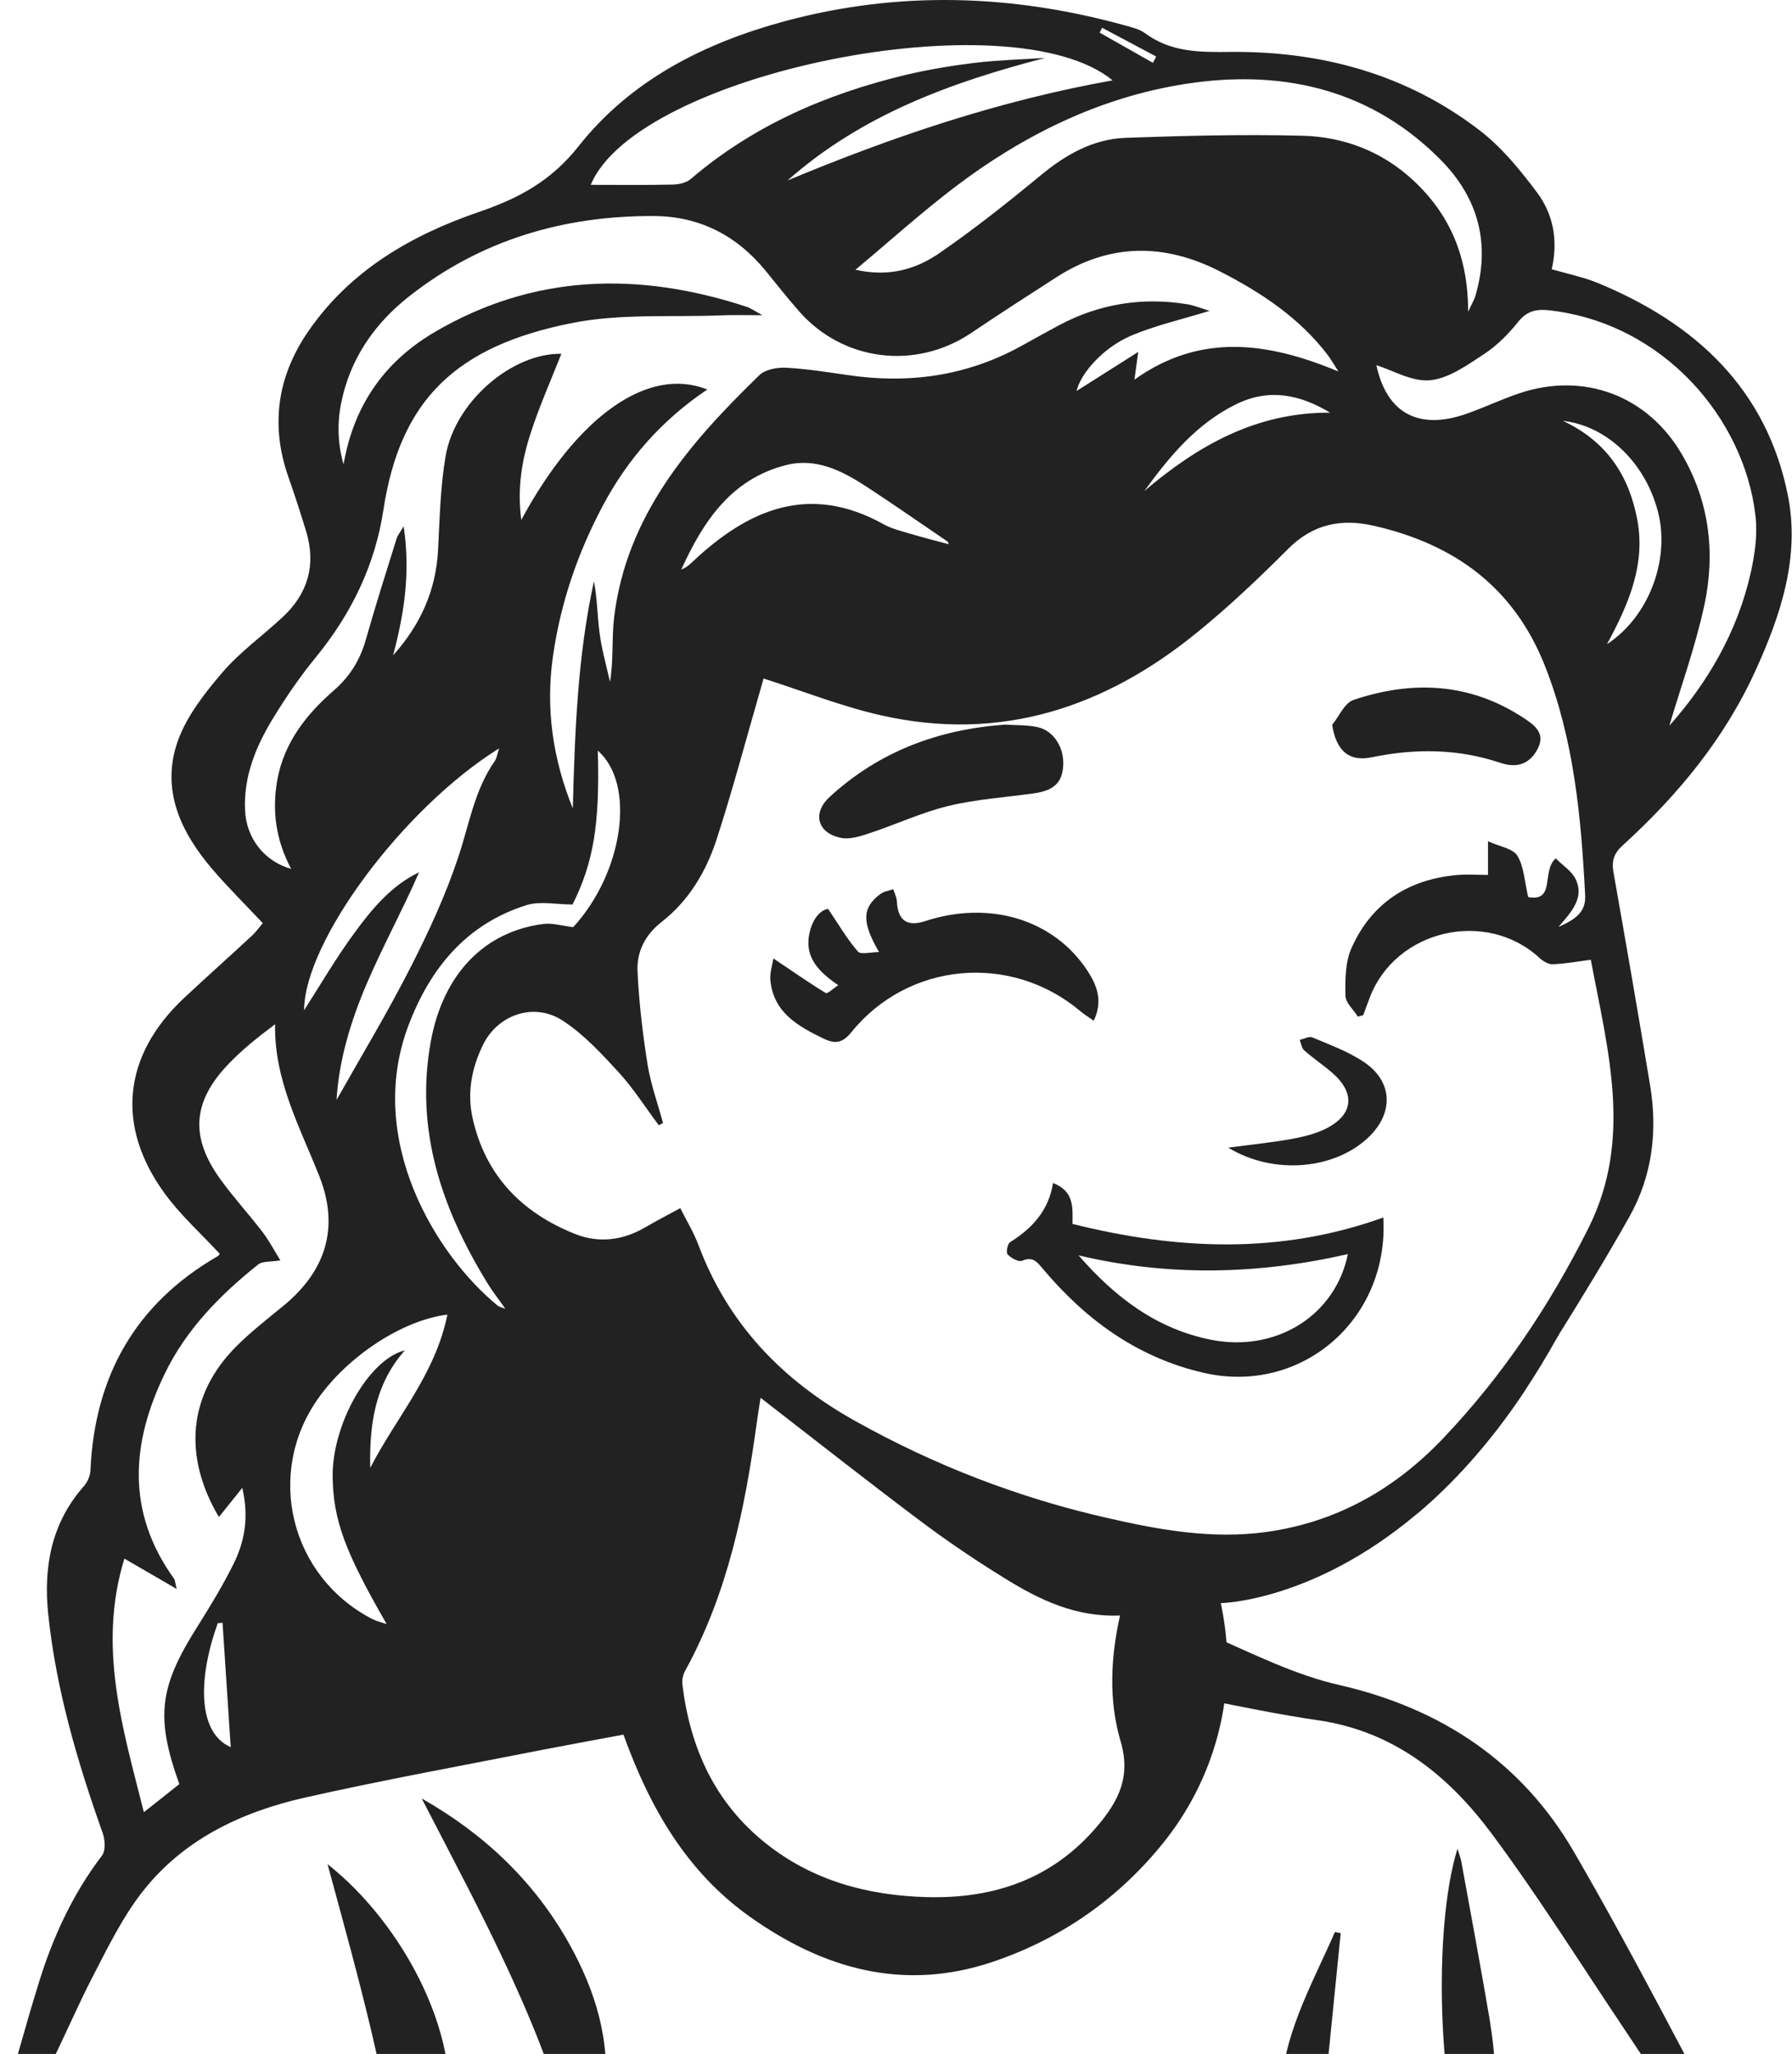 <?xml version="1.0" encoding="UTF-8"?> <svg xmlns="http://www.w3.org/2000/svg" viewBox="5383 4811 322 369.005" data-guides="{&quot;vertical&quot;:[],&quot;horizontal&quot;:[]}"><path fill="#222222" stroke="none" fill-opacity="1" stroke-width="1" stroke-opacity="1" alignment-baseline="baseline" baseline-shift="baseline" font-size-adjust="none" id="tSvg13550116f9a" title="Path 1" d="M 5698.428 4931.502 C 5702.991 4921.51 5706.446 4911.067 5704.278 4900.085C 5700.461 4880.888 5687.678 4869.096 5670.132 4861.849C 5667.469 4860.769 5664.624 4860.184 5661.823 4859.374C 5663.02 4854.153 5662.093 4849.427 5659.136 4845.511C 5656.108 4841.482 5652.813 4837.432 5648.839 4834.393C 5635.716 4824.311 5620.429 4820.17 5604.034 4820.328C 5598.523 4820.395 5593.375 4820.395 5588.723 4816.952C 5587.729 4816.209 5586.352 4815.917 5585.11 4815.557C 5564.808 4809.953 5544.438 4809.3 5524.001 4814.814C 5509.526 4818.73 5496.383 4825.391 5487.033 4837.184C 5482.043 4843.53 5476.194 4846.658 5468.9 4849.134C 5456.863 4853.275 5445.956 4859.599 5438.481 4870.401C 5432.88 4878.458 5431.526 4887.257 5434.8 4896.642C 5435.952 4899.905 5437.013 4903.191 5438.029 4906.521C 5439.813 4912.485 5438.345 4917.639 5433.784 4921.87C 5430.216 4925.2 5426.173 4928.081 5423.012 4931.749C 5419.828 4935.463 5416.598 4939.559 5414.973 4944.06C 5411.856 4952.769 5415.402 4960.398 5421.092 4967.082C 5423.96 4970.435 5427.122 4973.541 5430.216 4976.849C 5429.538 4977.659 5428.974 4978.447 5428.274 4979.1C 5424.231 4982.858 5420.099 4986.526 5416.057 4990.307C 5405.081 5000.614 5403.726 5013.307 5412.646 5025.482C 5415.469 5029.353 5419.15 5032.639 5422.493 5036.262C 5422.493 5036.284 5422.312 5036.577 5422.063 5036.712C 5407.294 5045.286 5400.023 5058.249 5399.255 5075.105C 5399.232 5076.094 5398.736 5077.243 5398.081 5077.985C 5392.209 5084.648 5390.787 5092.502 5391.667 5101.03C 5393.09 5114.579 5396.906 5127.519 5401.446 5140.302C 5401.875 5141.516 5402.01 5143.452 5401.333 5144.354C 5396.071 5151.261 5392.503 5159.002 5389.974 5167.219C 5387.49 5175.275 5385.254 5183.398 5383.041 5191.545C 5382.838 5192.244 5383.447 5193.188 5383.673 5193.998C 5384.305 5193.548 5385.141 5193.211 5385.547 5192.604C 5387.535 5189.656 5389.635 5186.751 5391.238 5183.601C 5394.264 5177.728 5396.794 5171.605 5399.842 5165.755C 5402.462 5160.691 5405.036 5155.448 5408.514 5150.969C 5415.876 5141.494 5426.332 5136.542 5437.758 5133.954C 5451.94 5130.759 5466.258 5128.171 5480.507 5125.359C 5485.362 5124.414 5490.24 5123.535 5495.028 5122.636C 5499.77 5135.8 5506.387 5147.257 5517.655 5155.29C 5530.844 5164.676 5545.251 5168.86 5561.307 5163.481C 5573.321 5159.432 5583.438 5152.477 5591.478 5142.755C 5591.636 5142.553 5591.794 5142.373 5591.952 5142.17C 5601.188 5130.759 5605.276 5115.861 5602.814 5101.39C 5602.679 5100.603 5602.521 5099.793 5602.362 5099.007C 5602.362 5099.007 5618.78 5098.802 5637.547 5083.026C 5643.937 5077.648 5650.6 5070.469 5656.967 5060.881C 5657.125 5060.365 5657.397 5059.847 5657.757 5059.262C 5659.473 5056.539 5661.189 5053.816 5662.905 5051.092C 5667.332 5044.003 5671.691 5036.869 5675.778 5029.6C 5679.867 5022.331 5680.881 5014.252 5679.505 5005.993C 5677.381 4993.188 5675.168 4980.405 5672.91 4967.644C 5672.573 4965.642 5673 4964.291 5674.604 4962.851C 5684.473 4953.872 5692.852 4943.745 5698.428 4931.502ZM 5655.793 4868.826 C 5657.397 4866.846 5659.068 4866.485 5661.439 4866.755C 5681.943 4869.096 5696.419 4886.222 5698.428 4903.596C 5698.835 4906.949 5698.338 4910.527 5697.593 4913.858C 5695.2 4924.548 5689.802 4933.685 5682.96 4941.381C 5685.015 4934.405 5687.678 4927.091 5689.282 4919.574C 5691.248 4910.235 5690.141 4901.03 5685.195 4892.591C 5679.053 4882.081 5667.649 4877.783 5656.085 4881.631C 5652.903 4882.689 5649.853 4884.152 5646.693 4885.277C 5637.817 4888.45 5632.149 4885.142 5630.32 4876.612C 5633.256 4877.513 5636.733 4879.628 5639.963 4879.313C 5643.328 4878.998 5646.648 4876.59 5649.673 4874.609C 5651.999 4873.079 5654.054 4871.009 5655.793 4868.826ZM 5641.881 4839.727 C 5648.656 4846.568 5650.869 4854.85 5648.092 4864.212C 5647.889 4864.888 5647.505 4865.495 5646.805 4867.003C 5646.805 4857.056 5643.485 4849.449 5636.868 4843.328C 5631.268 4838.174 5624.471 4835.586 5617.041 4835.384C 5606.45 4835.114 5595.813 4835.384 5585.2 4835.766C 5579.396 4835.991 5574.496 4838.782 5570.002 4842.495C 5564.175 4847.311 5558.214 4852.037 5552.003 4856.336C 5547.826 4859.261 5542.97 4860.859 5536.715 4859.464C 5543.015 4854.198 5548.593 4849.156 5554.578 4844.611C 5567.36 4834.911 5581.654 4827.98 5597.643 4825.842C 5614.309 4823.614 5629.665 4827.372 5641.881 4839.727ZM 5626.887 4851.317 C 5616.002 4844.498 5609.408 4842.653 5594.459 4842.09ZM 5581.022 4815.984 C 5584.274 4817.717 5587.526 4819.428 5590.755 4821.161C 5590.552 4821.543 5590.371 4821.903 5590.168 4822.286C 5586.984 4820.485 5583.8 4818.685 5580.593 4816.862C 5580.751 4816.57 5580.887 4816.277 5581.022 4815.984ZM 5582.919 4825.436 C 5562.391 4829.105 5543.264 4835.609 5524.521 4843.418C 5537.821 4831.648 5553.855 4825.797 5570.792 4821.408C 5566.592 4821.678 5562.346 4821.791 5558.168 4822.286C 5553.968 4822.803 5549.79 4823.501 5545.68 4824.469C 5531.453 4827.889 5518.333 4833.561 5507.109 4843.17C 5506.319 4843.845 5504.986 4844.138 5503.88 4844.161C 5499.025 4844.273 5494.147 4844.206 5489.156 4844.206C 5497.421 4824.154 5564.717 4810.493 5582.919 4825.436ZM 5427.032 4956.527 C 5426.761 4950.451 5428.996 4945.05 5432.09 4940.009C 5434.394 4936.228 5436.923 4932.537 5439.723 4929.116C 5446.114 4921.307 5450.382 4912.575 5451.895 4902.605C 5454.898 4882.869 5464.903 4873.169 5485.814 4869.028C 5494.531 4867.295 5503.722 4868.016 5512.687 4867.656C 5514.855 4867.565 5517.023 4867.633 5520.004 4867.633C 5518.672 4866.913 5517.971 4866.395 5517.181 4866.125C 5497.805 4859.756 5478.904 4860.161 5460.973 4870.739C 5451.985 4876.05 5446.543 4883.949 5444.736 4894.414C 5443.675 4890.768 5443.562 4887.01 5444.33 4883.274C 5445.956 4875.397 5450.292 4869.141 5456.524 4864.235C 5469.396 4854.108 5484.256 4849.742 5500.493 4849.809C 5508.69 4849.854 5515.374 4853.298 5520.568 4859.644C 5522.556 4862.074 5524.498 4864.55 5526.575 4866.913C 5534.479 4875.937 5547.555 4877.535 5557.536 4870.806C 5562.572 4867.408 5567.676 4864.122 5572.779 4860.837C 5582.332 4854.67 5592.178 4854.648 5602.159 4859.734C 5609.566 4863.515 5616.409 4868.038 5621.535 4874.722C 5622.054 4875.397 5622.484 4876.163 5623.5 4877.738C 5610.492 4872.314 5598.523 4870.896 5586.848 4879.201C 5587.052 4877.693 5587.21 4876.455 5587.526 4874.227C 5583.438 4876.815 5579.983 4878.998 5576.438 4881.249C 5577.228 4877.963 5581.315 4873.394 5586.306 4871.279C 5590.642 4869.456 5595.317 4868.398 5600.353 4866.846C 5598.817 4866.395 5597.575 4865.855 5596.288 4865.653C 5588.203 4864.347 5580.503 4865.585 5573.253 4869.456C 5570.973 4870.671 5568.692 4871.954 5566.411 4873.214C 5556.61 4878.593 5546.177 4880.011 5535.202 4878.368C 5531.544 4877.828 5527.885 4877.265 5524.204 4877.063C 5522.624 4876.995 5520.501 4877.378 5519.462 4878.39C 5506.861 4890.611 5495.502 4903.663 5493.334 4922.05C 5492.905 4925.763 5493.266 4929.566 5492.611 4933.505C 5491.956 4930.579 5491.121 4927.699 5490.737 4924.728C 5490.33 4921.667 5490.33 4918.562 5489.721 4915.433C 5486.785 4928.869 5486.288 4942.507 5485.927 4956.235C 5482.359 4947.435 5481.004 4938.366 5482.359 4928.914C 5483.714 4919.372 5486.785 4910.392 5491.279 4901.931C 5495.75 4893.491 5501.915 4886.47 5510.09 4880.979C 5499.477 4876.725 5486.762 4885.727 5476.668 4904.406C 5475.923 4898.757 5476.758 4893.716 5478.339 4888.855C 5479.92 4883.972 5482.02 4879.246 5483.872 4874.565C 5475.087 4874.384 5464.767 4883.094 5463.073 4892.929C 5462.125 4898.442 5462.012 4904.113 5461.718 4909.74C 5461.357 4917.054 5458.534 4923.287 5453.634 4928.734C 5455.599 4921.352 5456.795 4913.925 5455.531 4905.554C 5454.876 4906.656 5454.447 4907.174 5454.266 4907.759C 5452.392 4913.746 5450.495 4919.732 5448.779 4925.763C 5447.762 4929.409 5446.001 4932.402 5443.088 4934.945C 5438.12 4939.266 5434.077 4944.307 5432.835 4951.081C 5431.819 4956.73 5432.609 4962.018 5435.319 4967.104C 5430.487 4965.732 5427.235 4961.591 5427.032 4956.527ZM 5622.009 4885.142 C 5608.799 4885.052 5598.298 4890.993 5588.632 4899.207C 5593.149 4892.973 5598.027 4887.1 5605.14 4883.611C 5611.034 4880.731 5616.567 4881.856 5622.009 4885.142ZM 5553.471 4908.772 C 5551.1 4908.142 5548.729 4907.534 5546.38 4906.836C 5544.822 4906.364 5543.196 4905.981 5541.796 4905.194C 5528.427 4897.767 5517.475 4902.471 5507.448 4911.923C 5506.861 4912.485 5506.251 4913.003 5505.416 4913.318C 5509.345 4904.721 5514.336 4897.069 5524.272 4894.549C 5529.624 4893.199 5534.276 4895.561 5538.612 4898.375C 5543.58 4901.615 5548.435 4905.014 5553.336 4908.344C 5553.381 4908.502 5553.426 4908.637 5553.471 4908.772ZM 5446.656 4978.649 C 5443.359 4983.128 5440.558 4987.966 5437.645 4992.49C 5437.668 4980.225 5455.305 4956.302 5472.671 4945.455C 5472.355 4946.422 5472.287 4947.188 5471.903 4947.728C 5468.267 4952.926 5467.319 4959.048 5465.377 4964.899C 5463.118 4971.718 5460.07 4978.334 5456.795 4984.748C 5452.64 4992.918 5447.898 5000.772 5443.472 5008.603C 5443.901 5001.424 5446.046 4994.38 5448.937 4987.629C 5451.805 4980.967 5455.305 4974.554 5458.308 4967.712C 5453.34 4970.075 5449.84 4974.284 5446.656 4978.649ZM 5422.131 5102.606 C 5422.425 5102.584 5422.696 5102.561 5422.989 5102.539C 5423.486 5109.943 5423.96 5117.325 5424.457 5124.886C 5418.405 5122.253 5418.608 5112.351 5422.131 5102.606ZM 5422.334 5083.544 C 5423.644 5081.902 5424.886 5080.371 5426.535 5078.3C 5427.777 5083.656 5426.941 5087.955 5424.977 5091.939C 5423.057 5095.809 5420.799 5099.524 5418.495 5103.191C 5411.608 5114.062 5410.908 5119.463 5415.221 5131.524C 5413.369 5133.01 5411.45 5134.519 5408.853 5136.565C 5404.991 5121.329 5400.52 5106.726 5405.352 5091.015C 5408.559 5092.861 5411.314 5094.46 5414.747 5096.463C 5414.453 5095.292 5414.453 5094.887 5414.272 5094.617C 5405.691 5082.712 5406.527 5070.311 5412.601 5057.799C 5416.44 5049.855 5422.538 5043.643 5429.358 5038.197C 5430.193 5037.522 5431.684 5037.725 5433.377 5037.432C 5432.406 5035.879 5431.435 5034.011 5430.193 5032.368C 5427.754 5029.173 5425.022 5026.202 5422.673 5022.962C 5417.163 5015.4 5417.524 5009.009 5423.96 5002.257C 5426.444 4999.624 5429.312 4997.351 5432.429 4995.01C 5432.248 5005.093 5436.9 5013.509 5440.378 5022.309C 5443.991 5031.423 5441.62 5039.232 5434.032 5045.511C 5431.096 5047.919 5428.07 5050.26 5425.406 5052.938C 5416.937 5061.468 5415.763 5072.427 5422.334 5083.544ZM 5442.772 5076.479 C 5442.93 5084.153 5444.94 5089.689 5452.482 5102.786C 5451.376 5102.404 5450.608 5102.224 5449.93 5101.887C 5435.161 5094.28 5430.6 5075.735 5440.175 5062.233C 5445.527 5054.648 5455.26 5048.189 5463.39 5047.177C 5461.221 5057.957 5454.131 5065.72 5449.524 5074.723C 5449.366 5067.049 5450.314 5059.712 5455.757 5053.591C 5449.185 5055.233 5442.591 5067.026 5442.772 5076.479ZM 5472.445 5045.579 C 5461.357 5036.532 5448.643 5015.85 5456.366 4995.303C 5460.25 4985.018 5466.732 4977.029 5477.616 4973.608C 5480.033 4972.843 5482.923 4973.496 5485.882 4973.496C 5489.63 4966.002 5490.805 4959.093 5490.421 4945.86C 5497.331 4951.914 5494.96 4967.825 5485.995 4977.569C 5483.985 4977.322 5482.291 4976.804 5480.71 4976.984C 5469.984 4978.334 5462.622 4986.053 5460.409 4998.094C 5457.518 5014.05 5462.396 5028.205 5470.616 5041.573C 5471.474 5042.991 5472.535 5044.319 5473.8 5046.119C 5472.965 5045.804 5472.648 5045.759 5472.445 5045.579ZM 5580.186 5139.063 C 5572.102 5148.628 5561.511 5152.163 5549.451 5151.825C 5538.951 5151.531 5529.06 5148.898 5520.636 5142.193C 5511.445 5134.879 5507.019 5125.044 5505.619 5113.655C 5505.529 5112.846 5505.709 5111.901 5506.093 5111.202C 5513.749 5097.273 5516.865 5082.06 5518.988 5066.554C 5519.168 5065.27 5519.372 5064.011 5519.665 5062.12C 5529.466 5069.704 5538.748 5077.019 5548.187 5084.108C 5553.11 5087.82 5558.259 5091.287 5563.498 5094.527C 5569.708 5098.374 5576.257 5101.572 5584.251 5101.232C 5582.535 5108.954 5582.219 5116.583 5584.364 5123.85C 5586.239 5130.175 5584.003 5134.564 5580.186 5139.063ZM 5668.438 5031.603 C 5661.506 5045.466 5652.993 5058.182 5642.311 5069.412C 5633.618 5078.547 5623.116 5084.513 5610.424 5086.244C 5600.759 5087.55 5591.342 5085.862 5582.016 5083.723C 5566.05 5080.101 5550.942 5074.273 5536.625 5066.262C 5523.527 5058.947 5513.816 5048.842 5508.509 5034.686C 5507.651 5032.391 5506.341 5030.253 5505.235 5028.048C 5503.135 5029.195 5500.989 5030.298 5498.912 5031.513C 5494.915 5033.854 5490.601 5034.371 5486.378 5032.706C 5476.713 5028.88 5470.142 5022.106 5467.883 5011.709C 5466.912 5007.208 5467.793 5002.842 5469.758 4998.769C 5472.4 4993.3 5478.904 4991.005 5484.075 4994.335C 5487.891 4996.811 5491.121 5000.322 5494.237 5003.72C 5496.88 5006.623 5499.002 5009.999 5501.373 5013.149C 5501.629 5013.022 5501.885 5012.894 5502.141 5012.767C 5501.193 5009.279 5499.951 5005.835 5499.364 5002.28C 5498.483 4996.743 5497.828 4991.162 5497.557 4985.581C 5497.376 4982.048 5498.867 4978.987 5501.893 4976.624C 5506.748 4972.843 5509.842 4967.644 5511.716 4961.951C 5514.629 4953.016 5517.023 4943.902 5519.643 4934.877C 5519.868 4934.09 5520.094 4933.28 5520.207 4932.897C 5527.388 4935.193 5534.276 4937.938 5541.412 4939.536C 5562.82 4944.352 5581.564 4938.118 5598.14 4924.593C 5603.853 4919.957 5609.228 4914.848 5614.422 4909.65C 5618.893 4905.149 5623.974 4904.113 5629.891 4905.464C 5644.389 4908.772 5655.071 4916.536 5660.647 4930.737C 5665.843 4943.97 5667.107 4957.81 5667.829 4971.786C 5667.964 4974.486 5666.677 4975.949 5663.043 4977.524C 5665.503 4974.711 5667.716 4972.19 5666.113 4968.927C 5665.391 4967.465 5663.764 4966.452 5662.545 4965.214C 5659.925 4967.487 5662.59 4973.068 5657.599 4972.168C 5656.945 4969.4 5656.855 4966.744 5655.658 4964.741C 5654.866 4963.436 5652.473 4963.099 5650.372 4962.131C 5650.372 4964.149 5650.372 4966.167 5650.372 4968.185C 5648.341 4968.185 5646.42 4968.027 5644.524 4968.23C 5635.829 4969.085 5629.349 4973.406 5625.826 4981.373C 5624.719 4983.893 5624.697 4987.044 5624.764 4989.879C 5624.764 4991.14 5626.21 4992.378 5626.978 4993.638C 5627.316 4993.548 5627.632 4993.458 5627.949 4993.39C 5628.355 4992.31 5628.739 4991.252 5629.145 4990.172C 5633.82 4977.997 5650.058 4974.261 5659.633 4983.105C 5660.265 4983.691 5661.234 4984.276 5662.026 4984.231C 5664.284 4984.141 5666.52 4983.735 5668.846 4983.42C 5671.963 4999.917 5676.387 5015.692 5668.438 5031.603ZM 5671.758 4926.731 C 5675.755 4919.372 5678.69 4912.305 5677.202 4904.383C 5675.733 4896.552 5671.803 4890.341 5663.832 4886.605C 5671.963 4887.527 5678.85 4894.436 5680.996 4903.258C 5683.027 4911.675 5679.255 4921.825 5671.758 4926.731Z"></path><path fill="#222222" stroke="none" fill-opacity="1" stroke-width="1" stroke-opacity="1" alignment-baseline="baseline" baseline-shift="baseline" font-size-adjust="none" id="tSvg1505c6e989d" title="Path 2" d="M 5458.783 5134.112 C 5470.006 5140.482 5478.994 5148.988 5485.272 5160.196C 5490.014 5168.68 5492.769 5177.66 5491.64 5187.518C 5491.053 5192.671 5489.427 5196.743 5486.672 5199.196C 5481.117 5175.792 5469.622 5155.155 5458.783 5134.112Z"></path><path fill="#222222" stroke="none" fill-opacity="1" stroke-width="1" stroke-opacity="1" alignment-baseline="baseline" baseline-shift="baseline" font-size-adjust="none" id="tSvg155674bf62b" title="Path 3" d="M 5441.846 5145.905 C 5455.486 5156.594 5467.161 5178.065 5462.893 5194.717C 5461.493 5200.12 5458.783 5204.53 5455.215 5206.848C 5453.069 5186.189 5447.424 5166.407 5441.846 5145.883C 5441.846 5145.89 5441.846 5145.898 5441.846 5145.905Z"></path><path fill="#222222" stroke="none" fill-opacity="1" stroke-width="1" stroke-opacity="1" alignment-baseline="baseline" baseline-shift="baseline" font-size-adjust="none" id="tSvg241d89f930" title="Path 4" d="M 5506.884 5223.12 C 5540.261 5215.828 5573.796 5214.904 5607.534 5220.013C 5607.534 5220.33 5607.534 5220.645 5607.557 5220.937C 5573.999 5221.926 5540.419 5222.94 5506.861 5223.93C 5506.861 5223.66 5506.861 5223.39 5506.861 5223.12C 5506.869 5223.12 5506.876 5223.12 5506.884 5223.12Z"></path><path fill="#222222" stroke="none" fill-opacity="1" stroke-width="1" stroke-opacity="1" alignment-baseline="baseline" baseline-shift="baseline" font-size-adjust="none" id="tSvg3925ea3622" title="Path 5" d="M 5587.458 5195.866 C 5563.227 5196.451 5538.996 5197.013 5514.765 5197.6C 5514.765 5197.283 5514.765 5196.968 5514.742 5196.676C 5538.883 5191.387 5563.137 5190.331 5587.548 5194.74C 5587.526 5195.124 5587.503 5195.484 5587.458 5195.866Z"></path><path fill="#222222" stroke="none" fill-opacity="1" stroke-width="1" stroke-opacity="1" alignment-baseline="baseline" baseline-shift="baseline" font-size-adjust="none" id="tSvg6aacf4886c" title="Path 6" d="M 5572.238 5023.546 C 5575.986 5025.009 5575.76 5027.845 5575.715 5030.883C 5594.436 5035.564 5613.044 5036.397 5631.562 5029.735C 5632.646 5048.077 5616.815 5061.648 5599.314 5057.641C 5587.435 5054.918 5578.086 5048.122 5570.386 5038.94C 5569.324 5037.679 5568.579 5036.689 5566.66 5037.5C 5566.027 5037.77 5564.695 5037.027 5564.063 5036.374C 5563.746 5036.059 5564.017 5034.461 5564.492 5034.169C 5568.511 5031.671 5571.47 5028.408 5572.215 5023.524C 5572.222 5023.531 5572.23 5023.539 5572.238 5023.546ZM 5576.822 5036.554 C 5583.325 5044.026 5590.846 5049.809 5600.759 5051.722C 5612.321 5053.95 5622.958 5047.357 5625.193 5036.307C 5609.024 5039.998 5592.946 5040.358 5576.799 5036.532C 5576.807 5036.539 5576.814 5036.547 5576.822 5036.554Z"></path><path fill="#222222" stroke="none" fill-opacity="1" stroke-width="1" stroke-opacity="1" alignment-baseline="baseline" baseline-shift="baseline" font-size-adjust="none" id="tSvgbbf4f2fa43" title="Path 7" d="M 5521.946 4983.173 C 5525.379 4985.468 5528.314 4987.539 5531.386 4989.407C 5531.679 4989.586 5532.673 4988.619 5533.621 4987.989C 5530.098 4985.603 5527.547 4982.97 5528.427 4978.739C 5528.902 4976.466 5530.121 4974.576 5531.792 4974.283C 5533.779 4977.209 5535.247 4979.775 5537.167 4981.957C 5537.686 4982.543 5539.47 4982.048 5540.961 4982.048C 5537.799 4976.646 5537.912 4974.036 5541.209 4971.605C 5541.841 4971.133 5542.745 4971.02 5543.513 4970.75C 5543.738 4971.493 5544.122 4972.213 5544.167 4972.978C 5544.325 4976.354 5545.997 4977.547 5549.226 4976.489C 5560.811 4972.685 5572.35 4976.174 5578.402 4985.401C 5580.141 4988.056 5581.203 4990.869 5579.532 4994.38C 5578.515 4993.66 5577.793 4993.232 5577.16 4992.692C 5564.695 4982.16 5546.245 4983.758 5535.97 4996.451C 5534.389 4998.409 5533.057 4998.588 5531.002 4997.598C 5526.395 4995.37 5522.014 4992.94 5521.427 4987.134C 5521.291 4985.806 5521.788 4984.388 5521.969 4983.173C 5521.961 4983.173 5521.954 4983.173 5521.946 4983.173Z"></path><path fill="#222222" stroke="none" fill-opacity="1" stroke-width="1" stroke-opacity="1" alignment-baseline="baseline" baseline-shift="baseline" font-size-adjust="none" id="tSvg1731a09d443" title="Path 8" d="M 5563.633 4941.179 C 5565.576 4941.314 5567.54 4941.224 5569.415 4941.629C 5572.35 4942.259 5574.247 4945.32 5574.044 4948.583C 5573.864 4951.621 5572.328 4953.039 5568.76 4953.534C 5563.611 4954.254 5558.372 4954.592 5553.358 4955.807C 5548.571 4956.977 5544.009 4959.115 5539.312 4960.668C 5537.641 4961.23 5535.699 4961.86 5534.073 4961.523C 5529.85 4960.645 5528.924 4957.067 5532.086 4954.164C 5540.983 4945.995 5551.62 4942.034 5563.633 4941.179Z"></path><path fill="#222222" stroke="none" fill-opacity="1" stroke-width="1" stroke-opacity="1" alignment-baseline="baseline" baseline-shift="baseline" font-size-adjust="none" id="tSvg275ad476dc" title="Path 9" d="M 5622.371 4941.224 C 5623.635 4939.671 5624.606 4937.285 5626.21 4936.745C 5636.778 4933.189 5647.122 4933.662 5656.672 4939.918C 5658.593 4941.179 5660.874 4942.664 5659.225 4945.68C 5657.712 4948.425 5655.386 4948.988 5652.586 4948.043C 5644.977 4945.5 5637.275 4945.432 5629.484 4947.052C 5625.442 4947.885 5623.116 4945.95 5622.371 4941.224Z"></path><path fill="#222222" stroke="none" fill-opacity="1" stroke-width="1" stroke-opacity="1" alignment-baseline="baseline" baseline-shift="baseline" font-size-adjust="none" id="tSvge30240851" title="Path 10" d="M 5603.74 5017.178 C 5607.805 5016.637 5611.328 5016.277 5614.828 5015.67C 5616.951 5015.287 5619.119 5014.792 5621.038 5013.869C 5626.165 5011.416 5626.662 5007.455 5622.416 5003.765C 5620.79 5002.347 5618.961 5001.131 5617.357 4999.714C 5616.883 4999.309 5616.793 4998.454 5616.544 4997.823C 5617.312 4997.643 5618.216 4997.126 5618.803 4997.373C 5621.987 4998.724 5625.307 4999.916 5628.152 5001.852C 5633.233 5005.295 5633.435 5010.831 5629.1 5015.13C 5623.071 5021.093 5612.005 5022.196 5603.763 5017.222C 5603.755 5017.208 5603.748 5017.193 5603.74 5017.178Z"></path><path fill="#222222" stroke="none" fill-opacity="1" stroke-width="1" stroke-opacity="1" alignment-baseline="baseline" baseline-shift="baseline" font-size-adjust="none" id="tSvg9cf31f5c03" title="Path 11" d="M 5479.83 4997.643 C 5485.904 5006.713 5491.686 5015.332 5497.692 5024.289Z"></path><path fill="#222222" stroke="none" fill-opacity="1" stroke-width="1" stroke-opacity="1" alignment-baseline="baseline" baseline-shift="baseline" font-size-adjust="none" id="tSvg12ad73001a6" title="Path 12" d="M 5695.944 5199.399 C 5685.985 5180.81 5676.432 5161.973 5665.843 5143.744C 5656.493 5127.632 5642.109 5117.954 5623.658 5113.723C 5615.844 5111.946 5608.46 5108.277 5601.03 5104.992C 5600.691 5108.749 5600.127 5112.509 5599.291 5116.288C 5606.179 5117.64 5612.954 5119.056 5619.796 5120.048C 5633.503 5122.029 5643.305 5130.017 5651.097 5140.504C 5659.405 5151.688 5666.835 5163.549 5674.604 5175.14C 5679.797 5182.859 5684.788 5190.713 5690.119 5198.319C 5691.54 5200.345 5693.844 5201.762 5695.765 5203.45C 5696.124 5203.158 5696.464 5202.888 5696.826 5202.596C 5696.554 5201.537 5696.464 5200.345 5695.967 5199.399C 5695.959 5199.399 5695.952 5199.399 5695.944 5199.399Z"></path><path fill="#222222" stroke="none" fill-opacity="1" stroke-width="1" stroke-opacity="1" alignment-baseline="baseline" baseline-shift="baseline" font-size-adjust="none" id="tSvg11da762e0cf" title="Path 13" d="M 5608.031 5210.315 C 5635.062 5209.616 5662.093 5208.919 5689.125 5208.222C 5689.125 5207.929 5689.125 5207.637 5689.102 5207.365C 5661.259 5203.495 5633.525 5203.563 5605.885 5207.095C 5606.631 5208.154 5607.331 5209.233 5608.008 5210.338C 5608.016 5210.33 5608.023 5210.323 5608.031 5210.315Z"></path><path fill="#222222" stroke="none" fill-opacity="1" stroke-width="1" stroke-opacity="1" alignment-baseline="baseline" baseline-shift="baseline" font-size-adjust="none" id="tSvgfb08d5cbf7" title="Path 14" d="M 5644.887 5143.137 C 5640.393 5157.586 5641.407 5189.002 5647.007 5201.065C 5648.251 5198.387 5649.516 5196.316 5650.215 5194.065C 5652.316 5187.29 5651.751 5180.383 5650.622 5173.519C 5649.041 5164.156 5647.28 5154.818 5645.586 5145.478C 5645.451 5144.758 5645.179 5144.059 5644.887 5143.137Z"></path><path fill="#222222" stroke="none" fill-opacity="1" stroke-width="1" stroke-opacity="1" alignment-baseline="baseline" baseline-shift="baseline" font-size-adjust="none" id="tSvg79e1c5c7ec" title="Path 15" d="M 5619.458 5202.619 C 5620.925 5187.922 5622.416 5173.114 5623.906 5158.305C 5623.568 5158.238 5623.206 5158.171 5622.867 5158.103C 5618.622 5167.848 5613.089 5177.186 5613.135 5188.35C 5613.18 5194.088 5616.025 5200.165 5619.458 5202.619Z"></path><path fill="#222222" stroke="none" fill-opacity="1" stroke-width="1" stroke-opacity="1" alignment-baseline="baseline" baseline-shift="baseline" font-size-adjust="none" id="tSvgc6abda7aad" title="Path 16" d="M 5663.155 5050.642 C 5663.065 5050.8 5662.998 5050.958 5662.905 5051.092C 5660.964 5054.603 5658.978 5057.866 5656.967 5060.881C 5650.6 5070.469 5643.937 5077.648 5637.547 5083.026C 5646.083 5072.232 5654.619 5061.437 5663.155 5050.642Z"></path><defs></defs></svg> 